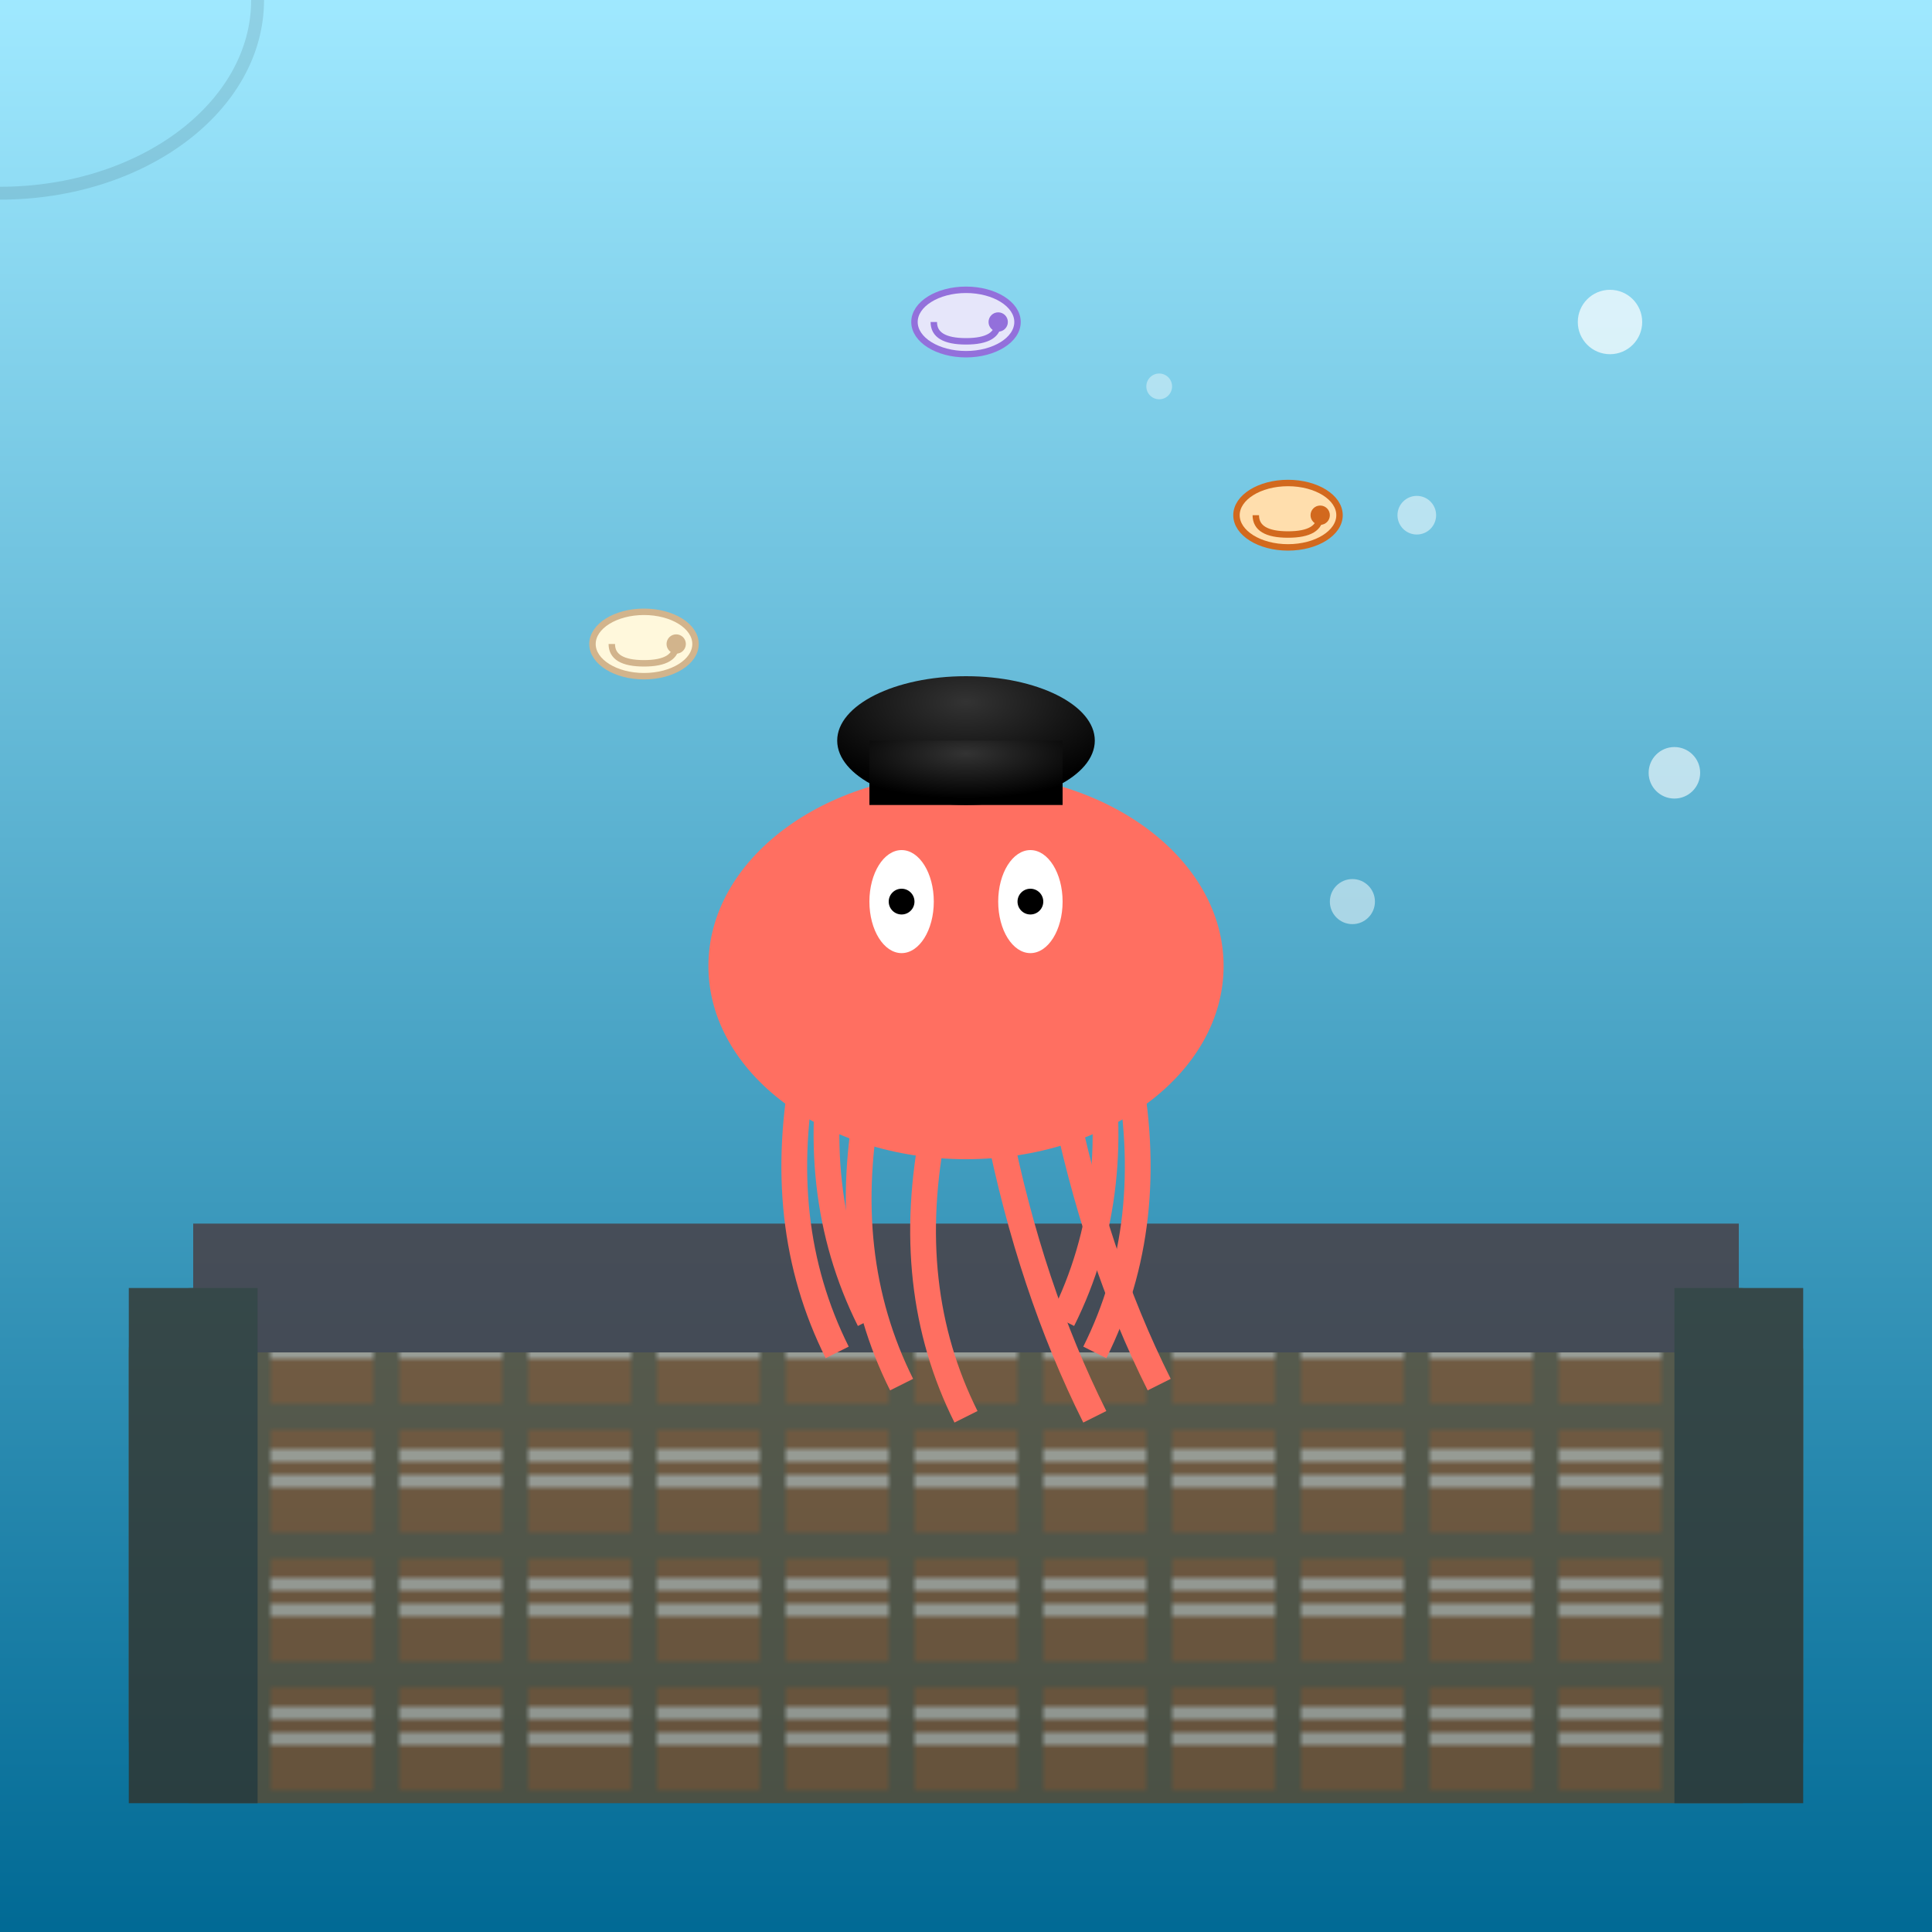 <svg viewBox="0 0 300 300" xmlns="http://www.w3.org/2000/svg">
  <!-- Background Gradient -->
  <defs>
    <linearGradient id="bgGradient" x1="0" y1="0" x2="0" y2="1">
      <stop offset="0%" stop-color="#a0e9ff"/>
      <stop offset="100%" stop-color="#006994"/>
    </linearGradient>
    <radialGradient id="hatGradient" cx="0.5" cy="0.2" r="0.7">
      <stop offset="0%" stop-color="#333" />
      <stop offset="100%" stop-color="#000" />
    </radialGradient>
    <pattern id="patternBooks" patternUnits="userSpaceOnUse" width="20" height="20">
      <rect width="20" height="20" fill="#654321"/>
      <rect x="2" y="2" width="16" height="16" fill="#8B4513"/>
      <line x1="2" y1="6" x2="18" y2="6" stroke="#fff" stroke-width="1"/>
      <line x1="2" y1="10" x2="18" y2="10" stroke="#fff" stroke-width="1"/>
    </pattern>
    <filter id="bubbles">
      <feGaussianBlur in="SourceGraphic" stdDeviation="2" result="blur"/>
      <feColorMatrix in="blur" type="matrix" 
        values="1 0 0 0 0
                0 1 0 0 0
                0 0 1 0 0
                0 0 0 0.3 0" />
    </filter>
  </defs>

  <!-- Background -->
  <rect width="300" height="300" fill="url(#bgGradient)"/>

  <!-- Underwater Library Bookshelves -->
  <g opacity="0.7">
    <rect x="20" y="200" width="260" height="80" fill="url(#patternBooks)" rx="10" ry="10"/>
    <rect x="30" y="190" width="240" height="20" fill="#4B2E2E"/>
    <rect x="20" y="200" width="20" height="80" fill="#362819"/>
    <rect x="260" y="200" width="20" height="80" fill="#362819"/>
  </g>

  <!-- Octopus Body -->
  <g id="octopus" transform="translate(150,150)">
    <ellipse cx="0" cy="0" rx="40" ry="30" fill="#FF6F61"/>
    <ellipse cx="-10" cy="-10" rx="5" ry="8" fill="#fff"/>
    <ellipse cx="10" cy="-10" rx="5" ry="8" fill="#fff"/>
    <circle cx="-10" cy="-10" r="2" fill="#000"/>
    <circle cx="10" cy="-10" r="2" fill="#000"/>

    <!-- Top Hat -->
    <g transform="translate(0, -35)">
      <ellipse cx="0" cy="0" rx="20" ry="10" fill="url(#hatGradient)" />
      <rect x="-15" y="0" width="30" height="10" fill="url(#hatGradient)" />
    </g>

    <!-- Tentacles -->
    <g id="tentacles">
      <path d="M-25,15 Q-30,40 -20,60" fill="none" stroke="#FF6F61" stroke-width="4" />
      <path d="M-15,20 Q-20,45 -10,65" fill="none" stroke="#FF6F61" stroke-width="4" />
      <path d="M-5,25 Q-10,50 0,70" fill="none" stroke="#FF6F61" stroke-width="4" />
      <path d="M5,25 Q10,50 20,70" fill="none" stroke="#FF6F61" stroke-width="4" />
      <path d="M15,20 Q20,45 30,65" fill="none" stroke="#FF6F61" stroke-width="4" />
      <path d="M25,15 Q30,40 20,60" fill="none" stroke="#FF6F61" stroke-width="4" />
      <path d="M-20,10 Q-25,35 -15,55" fill="none" stroke="#FF6F61" stroke-width="4" />
      <path d="M20,10 Q25,35 15,55" fill="none" stroke="#FF6F61" stroke-width="4" />
    </g>
  </g>

  <!-- Teacups -->
  <g id="teacups">
    <g transform="translate(100,100)">
      <ellipse cx="0" cy="0" rx="8" ry="5" fill="#FFF8DC" stroke="#D2B48C" stroke-width="1"/>
      <path d="M-5,0 Q-5,3 0,3 Q5,3 5,0" fill="#FFF8DC" stroke="#D2B48C" stroke-width="1"/>
      <circle cx="5" cy="0" r="1.5" fill="#D2B48C"/>
    </g>
    <g transform="translate(200,80)">
      <ellipse cx="0" cy="0" rx="8" ry="5" fill="#FFDEAD" stroke="#D2691E" stroke-width="1"/>
      <path d="M-5,0 Q-5,3 0,3 Q5,3 5,0" fill="#FFDEAD" stroke="#D2691E" stroke-width="1"/>
      <circle cx="5" cy="0" r="1.5" fill="#D2691E"/>
    </g>
    <g transform="translate(150,50)">
      <ellipse cx="0" cy="0" rx="8" ry="5" fill="#E6E6FA" stroke="#9370DB" stroke-width="1"/>
      <path d="M-5,0 Q-5,3 0,3 Q5,3 5,0" fill="#E6E6FA" stroke="#9370DB" stroke-width="1"/>
      <circle cx="5" cy="0" r="1.5" fill="#9370DB"/>
    </g>
  </g>

  <!-- Bubbles -->
  <g filter="url(#bubbles)">
    <circle cx="250" cy="50" r="5" fill="rgba(255,255,255,0.7)"/>
    <circle cx="220" cy="80" r="3" fill="rgba(255,255,255,0.5)"/>
    <circle cx="260" cy="120" r="4" fill="rgba(255,255,255,0.6)"/>
    <circle cx="180" cy="60" r="2" fill="rgba(255,255,255,0.4)"/>
    <circle cx="210" cy="140" r="3.5" fill="rgba(255,255,255,0.5)"/>
  </g>

  <!-- Shadows and Highlights -->
  <ellipse cx="0" cy="0" rx="40" ry="30" fill="none" stroke="#000" stroke-opacity="0.1" stroke-width="2"/>
</svg>